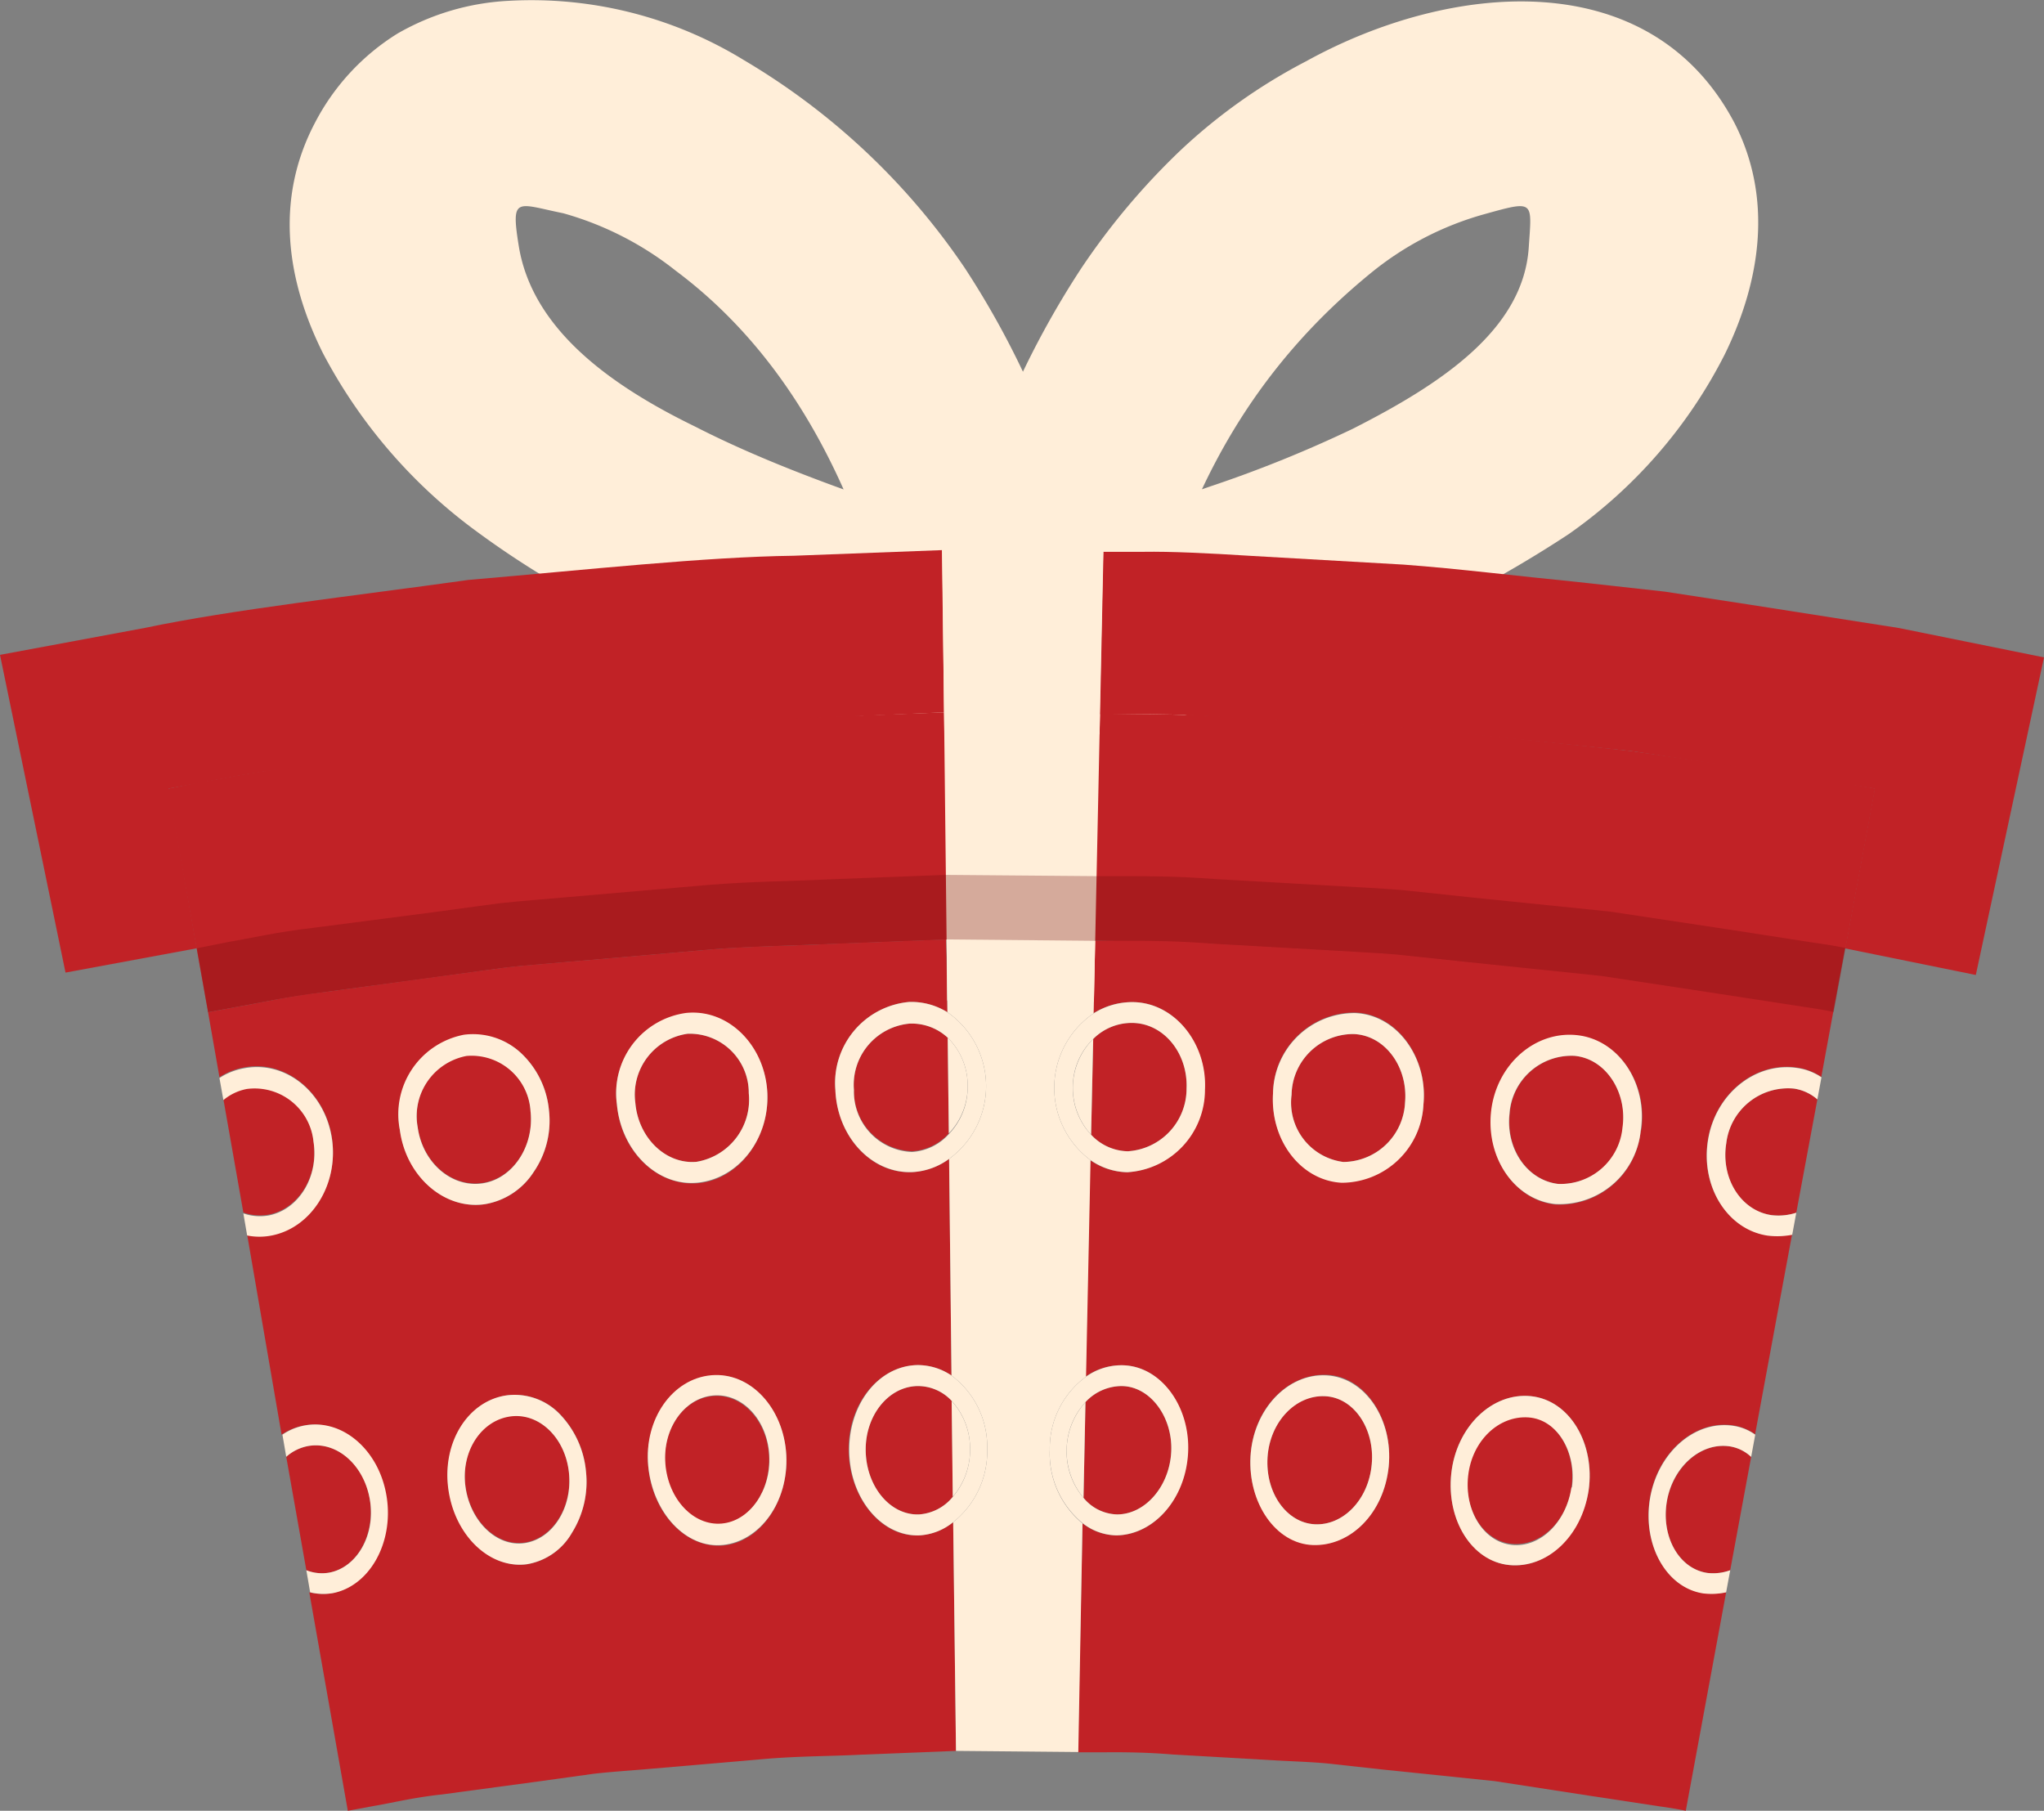 <svg xmlns="http://www.w3.org/2000/svg" viewBox="0 0 145.39 128.8"><rect x="0" y="0" width="145.39" height="128.8" fill="#808080" stroke="none"/><defs><style>.cls-1{isolation:isolate;}.cls-2{fill:#c12226;}.cls-3{fill:#ffeed9;}.cls-4{fill:none;stroke:#be0000;stroke-linecap:round;stroke-linejoin:round;stroke-width:0;}.cls-5{fill:#720a0a;opacity:0.3;mix-blend-mode:multiply;}</style></defs><g class="cls-1"><g id="Layer_2" data-name="Layer 2"><g id="DWRA"><path class="cls-2" d="M133.35,56.1a12.65,12.65,0,0,0-1.35-.24l-3.82-.59c-3.3-.47-8-1.32-13.66-2l-9.18-1-5-.53-5.26-.31-11-.63L72.69,50.7c-1.9,0-3.81-.06-5.71,0l-5.66.21c-3.75.16-7.45.25-11,.46L40,52.24l-4.75.41c-1.54.16-3,.39-4.43.57-5.67.79-10.41,1.35-13.7,1.92l-5.16,1L14.8,72l4.91-.91c3.13-.54,7.65-1.06,13-1.82,1.36-.17,2.76-.4,4.22-.55l4.53-.39,9.79-.85c3.4-.2,6.92-.28,10.49-.43l5.4-.21c1.8,0,3.62,0,5.44,0L83.46,67l10.48.6,5,.3,4.78.5,8.74.92c5.41.66,9.88,1.47,13,1.92l3.65.56a10.67,10.67,0,0,1,1.28.23Z"/><path class="cls-3" d="M67.22,37.34c-4.56-1.62-11.58-3.82-17.78-7-6.17-3-11.59-7-12.54-12.84-.58-3.6-.14-3,3.17-2.33a22.72,22.72,0,0,1,8,4.09c7.79,5.82,12.15,14.41,14.71,23.22,1.34,4.57,5.4,5.72,8.87,4.83A7.16,7.16,0,0,0,77,38.45a61.74,61.74,0,0,0-8.37-19.38A49.06,49.06,0,0,0,52.92,4.28,28.9,28.9,0,0,0,36.16.06a17.59,17.59,0,0,0-7.89,2.33A16.3,16.3,0,0,0,22.4,8.74c-2.88,5.48-2,11.23.57,16.38a37.08,37.08,0,0,0,11,12.73,64.43,64.43,0,0,0,14.48,8C53.46,48,58.65,50,63.59,51.81c4.3,1.53,7.31-1.05,8.28-4.65S71.65,39.1,67.22,37.34Z"/><path class="cls-3" d="M81.79,51.8C92,48.06,102.12,44.22,111.57,38a34.79,34.79,0,0,0,11.12-12.81c2.55-5.21,3.43-11.07.69-16.43-6-11.42-20.23-10.06-30.46-4.41a39.76,39.76,0,0,0-9,6.39,50,50,0,0,0-7,8.33,63.36,63.36,0,0,0-8.47,19.32,7.22,7.22,0,0,0,5.21,9,6.91,6.91,0,0,0,8.93-4.88c2.74-9.21,7.23-16.81,14.92-23.09a22.09,22.09,0,0,1,8.09-4.19c3.59-1,3.36-.94,3.14,2.38-.39,5.77-6.06,9.62-12.54,12.9a89,89,0,0,1-9.85,4c-3.16,1.07-6,2.21-8.12,3-4.44,1.69-5.66,6.14-4.74,9.74S77.47,53.51,81.79,51.8Z"/><path class="cls-2" d="M67.15,50.67,67,39.13l-10.54.4c-6.33.08-14.73,1-23.14,1.72-8.36,1.17-16.76,2.1-23,3.41L0,46.58l4.66,22.6L14,67.45,12,56.09l2.35-.43c1.5-.25,3.61-.74,6.2-1l8.81-1.19,5-.67c1.7-.19,3.43-.31,5.16-.47l10.14-.88c3.24-.26,6.28-.28,8.88-.41Z"/><path class="cls-2" d="M133.35,56.1l-2.1,11.36,9.29,1.89,4.85-22.59-10.32-2.09L124.4,43l-6-.92-6.25-.69c-4.2-.41-8.38-.94-12.32-1.23L89,39.54c-3.16-.2-5.79-.32-7.63-.29l-2.9,0-.25,11.55,2.39,0c1.51,0,3.68,0,6.27.21l8.87.5c1.62.11,3.3.17,5,.32l5.14.54L116,53.42l8.77,1.33,6.2,1C132.51,55.92,133.35,56.1,133.35,56.1Z"/><path class="cls-2" d="M48.91,73.53a4.37,4.37,0,0,0-3.72,4.9c.21,2.51,2.17,4.4,4.35,4.21a4.48,4.48,0,0,0,3.72-4.88A4.2,4.2,0,0,0,48.91,73.53Z"/><path class="cls-2" d="M50.7,99.3c-2.08.18-3.6,2.37-3.39,4.88s2,4.4,4,4.23,3.52-2.37,3.39-4.86S52.78,99.11,50.7,99.3Z"/><path class="cls-2" d="M122.79,81.32c-.4,2.48,1,4.78,3.2,5.11a4.09,4.09,0,0,0,1.78-.17l1.5-8.06a3.26,3.26,0,0,0-1.67-.77A4.43,4.43,0,0,0,122.79,81.32Z"/><path class="cls-2" d="M118.56,106.82c-.41,2.49.88,4.76,2.87,5.06a3.51,3.51,0,0,0,1.64-.19l1.49-8.06a2.85,2.85,0,0,0-1.52-.75C121,102.57,119,104.34,118.56,106.82Z"/><path class="cls-2" d="M22.3,81.16a4.21,4.21,0,0,0-4.75-3.76,3.66,3.66,0,0,0-1.66.79l1.42,8.06a3.56,3.56,0,0,0,1.78.15C21.24,86,22.69,83.65,22.3,81.16Z"/><path class="cls-2" d="M112,75.1a4.42,4.42,0,0,0-4.61,4.11c-.28,2.51,1.26,4.73,3.44,5a4.42,4.42,0,0,0,4.6-4C115.76,77.72,114.24,75.3,112,75.1Z"/><path class="cls-2" d="M122.78,113.26l-2.87,15.54s-.67-.15-1.84-.31l-4.87-.74-6.88-1.06-7.94-.82-4-.44c-1.33-.12-2.65-.15-3.92-.23l-7-.4c-2-.17-3.74-.17-4.93-.16l-1.86,0L77,108.36a4,4,0,0,0,2.38.85c2.65,0,4.94-2.52,5.1-5.88s-2-6.26-4.74-6.22a4.37,4.37,0,0,0-2.52.81l.32-15.4a4.73,4.73,0,0,0,2.61.86,5.87,5.87,0,0,0,5.53-5.87c.17-3.3-2.15-6.26-5.18-6.23a5.16,5.16,0,0,0-2.74.8l.11-5.16,2.27,0c1.45,0,3.51,0,6,.2l8.45.48c1.54.1,3.14.16,4.76.3l4.9.52,9.64,1,8.36,1.27,5.91.91c1.43.2,2.24.38,2.24.38l-.85,4.62a4.11,4.11,0,0,0-1.7-.66c-3-.46-5.84,1.85-6.37,5.15s1.38,6.34,4.24,6.77a5.68,5.68,0,0,0,1.75-.06l-2.63,14.22a3.59,3.59,0,0,0-1.55-.63c-2.75-.42-5.41,1.92-5.94,5.22s1.19,6.31,3.8,6.7A4.87,4.87,0,0,0,122.78,113.26Zm-24-9c.32-3.28-1.65-6.37-4.43-6.47s-5.2,2.43-5.4,5.76,1.8,6.17,4.44,6.31S98.44,107.67,98.78,104.3Zm2.47-25.74c.32-3.27-1.84-6.38-4.87-6.5a5.81,5.81,0,0,0-5.83,5.73c-.2,3.34,2,6.18,4.88,6.34A5.84,5.84,0,0,0,101.25,78.56ZM113,106c.49-3.27-1.33-6.41-4.1-6.69s-5.31,2.18-5.67,5.5,1.49,6.24,4.12,6.51S112.47,109.3,113,106Zm3.74-25.58c.49-3.27-1.53-6.44-4.54-6.75s-5.75,2.13-6.11,5.44,1.69,6.27,4.56,6.57A5.81,5.81,0,0,0,116.71,80.38Z"/><path class="cls-2" d="M108.68,100.74c-2.08-.21-4,1.65-4.28,4.15s1.11,4.71,3.11,4.92,3.9-1.51,4.27-4S110.76,100.92,108.68,100.74Z"/><path class="cls-2" d="M96.27,73.55a4.39,4.39,0,0,0-4.4,4.32,4.26,4.26,0,0,0,3.68,4.78,4.43,4.43,0,0,0,4.39-4.22C100.17,75.93,98.54,73.63,96.27,73.55Z"/><path class="cls-2" d="M94.23,99.31c-2.08-.11-3.91,1.84-4.07,4.35s1.34,4.65,3.35,4.76,3.83-1.73,4.06-4.25S96.32,99.39,94.23,99.31Z"/><path class="cls-2" d="M67.8,108.27,68,124.54l-6.79.27c-2,.11-4.41.09-7,.32l-8,.69c-1.35.12-2.71.2-4,.35l-3.89.54-6.9.93c-2,.21-3.67.63-4.85.82l-1.83.34-2.74-15.54a4,4,0,0,0,1.61.06c2.6-.5,4.32-3.55,3.84-6.81s-3.14-5.64-5.87-5.11a4.1,4.1,0,0,0-1.55.65L17.58,87.82a4.48,4.48,0,0,0,1.75,0c2.84-.54,4.76-3.62,4.28-6.88s-3.33-5.61-6.31-5a4.73,4.73,0,0,0-1.69.68L14.8,72,17,71.59c1.42-.24,3.44-.71,5.9-1l8.39-1.14,4.73-.64c1.62-.18,3.27-.29,4.91-.44l9.67-.84c3.09-.25,6-.26,8.45-.39l8.25-.32L67.39,72a4.85,4.85,0,0,0-2.73-.73,5.79,5.79,0,0,0-5.24,6.26c.13,3.33,2.59,6,5.48,5.84a4.82,4.82,0,0,0,2.61-.94l.17,15.41a4.26,4.26,0,0,0-2.51-.74c-2.78.11-4.93,2.91-4.8,6.25s2.4,6,5,5.86A4.17,4.17,0,0,0,67.8,108.27Zm-26.12-3.61a6.76,6.76,0,0,0-1.9-4.13,4.45,4.45,0,0,0-3.71-1.28c-2.75.38-4.62,3.37-4.16,6.67s3,5.7,5.6,5.34A4.55,4.55,0,0,0,40.7,109,6.83,6.83,0,0,0,41.68,104.66ZM39.05,79a6.39,6.39,0,0,0-2-4.11,5,5,0,0,0-4-1.25,5.76,5.76,0,0,0-4.6,6.73c.46,3.3,3.17,5.68,6,5.29a5.11,5.11,0,0,0,3.5-2.27A6.43,6.43,0,0,0,39.05,79Zm16.88,24.55c-.17-3.35-2.56-6-5.33-5.69s-4.79,3.14-4.49,6.46,2.69,5.84,5.32,5.61S56.09,106.83,55.93,103.51Zm-1.35-25.8c-.17-3.35-2.76-6-5.78-5.66a5.76,5.76,0,0,0-4.92,6.49c.3,3.33,2.88,5.83,5.76,5.58S54.74,81,54.58,77.71Z"/><path class="cls-2" d="M79.46,107.72c2,0,3.73-2,3.85-4.46s-1.5-4.69-3.58-4.67a3.53,3.53,0,0,0-2.52,1.14l-.14,6.81A3.19,3.19,0,0,0,79.46,107.72Z"/><path class="cls-2" d="M33.18,75.08a4.36,4.36,0,0,0-3.47,5.07c.34,2.5,2.38,4.29,4.56,4s3.73-2.58,3.47-5.07A4.2,4.2,0,0,0,33.18,75.08Z"/><path class="cls-2" d="M61.58,103.3c.09,2.52,1.79,4.5,3.8,4.42a3.39,3.39,0,0,0,2.4-1.26l-.08-6.81a3.28,3.28,0,0,0-2.5-1.06C63.12,98.67,61.49,100.78,61.58,103.3Z"/><path class="cls-2" d="M78.24,50.76,78,62.3l2.3,0c1.47,0,3.56,0,6.07.2l8.56.49c1.57.1,3.19.16,4.83.3l5,.53,9.78,1L123,66.15l6,.93c1.45.2,2.27.38,2.27.38l2.1-11.36s-.84-.18-2.35-.4l-6.2-1L116,53.42,105.9,52.35l-5.14-.54c-1.69-.15-3.37-.21-5-.32L86.9,51c-2.59-.19-4.76-.2-6.27-.21Z"/><path class="cls-2" d="M67.15,50.67,58.49,51c-2.6.13-5.64.15-8.88.41l-10.14.88c-1.73.16-3.46.28-5.16.47l-5,.67-8.81,1.19c-2.59.3-4.7.79-6.2,1L12,56.09l2,11.36L16.26,67c1.45-.24,3.49-.72,6-1l8.51-1.15,4.8-.65c1.63-.18,3.31-.3,5-.45l9.81-.85c3.13-.26,6.06-.27,8.57-.4l8.37-.32Z"/><path class="cls-2" d="M36.25,100.72c-2.07.29-3.48,2.54-3.14,5s2.23,4.3,4.22,4,3.4-2.55,3.14-5S38.32,100.44,36.25,100.72Z"/><path class="cls-2" d="M60.74,77.48a4.29,4.29,0,0,0,4.13,4.41,3.84,3.84,0,0,0,2.62-1.27l-.08-6.81a3.76,3.76,0,0,0-2.72-1A4.37,4.37,0,0,0,60.74,77.48Z"/><path class="cls-2" d="M80.22,81.89a4.46,4.46,0,0,0,4.18-4.45c.11-2.53-1.64-4.69-3.91-4.68a3.87,3.87,0,0,0-2.73,1.14l-.15,6.81A3.66,3.66,0,0,0,80.22,81.89Z"/><path class="cls-2" d="M26.31,106.68c-.39-2.49-2.37-4.2-4.42-3.82a3.26,3.26,0,0,0-1.53.76l1.43,8.07a3,3,0,0,0,1.63.17C25.4,111.49,26.69,109.16,26.31,106.68Z"/><path class="cls-3" d="M69,103.05a5,5,0,0,0-1.31-3.4l.08,6.81A5.09,5.09,0,0,0,69,103.05Z"/><path class="cls-3" d="M77.61,80.71l.15-6.81a4.91,4.91,0,0,0-.15,6.81Z"/><path class="cls-3" d="M68.83,77.22a4.76,4.76,0,0,0-1.42-3.41l.08,6.81A4.83,4.83,0,0,0,68.83,77.22Z"/><polygon class="cls-3" points="67.38 71.17 77.81 71.25 78.15 55.23 78.49 39.22 67.02 39.13 67.2 55.15 67.38 71.17"/><path class="cls-3" d="M77.07,106.54l.14-6.81a5.2,5.2,0,0,0-.14,6.81Z"/><path class="cls-3" d="M74.67,103.12a6.32,6.32,0,0,1,2.58-5.2l.32-15.4a6.41,6.41,0,0,1,.22-10.44l.11-5.16-10.57-.09L67.39,72a6.4,6.4,0,0,1,.12,10.43l.17,15.41a6.32,6.32,0,0,1,2.54,5.23,6.43,6.43,0,0,1-2.42,5.2L68,124.54l8.7.08L77,108.36A6.42,6.42,0,0,1,74.67,103.12Z"/><path class="cls-3" d="M23.61,81c-.5-3.34-3.33-5.61-6.31-5a4.73,4.73,0,0,0-1.69.68l.28,1.57a3.66,3.66,0,0,1,1.66-.79,4.21,4.21,0,0,1,4.75,3.76c.39,2.49-1.06,4.84-3.21,5.24a3.56,3.56,0,0,1-1.78-.15l.27,1.57a4.48,4.48,0,0,0,1.75,0C22.17,87.32,24.09,84.24,23.61,81Z"/><path class="cls-3" d="M39.05,79a6.43,6.43,0,0,1-1.11,4.39,5.11,5.11,0,0,1-3.5,2.27c-2.86.39-5.57-2-6-5.29A5.76,5.76,0,0,1,33,73.6a5,5,0,0,1,4,1.25A6.39,6.39,0,0,1,39.05,79Zm-1.31.11a4.2,4.2,0,0,0-4.56-4,4.36,4.36,0,0,0-3.47,5.07c.34,2.5,2.38,4.29,4.56,4S38,81.56,37.74,79.07Z"/><path class="cls-3" d="M54.58,77.71c.16,3.32-2.06,6.11-4.94,6.41s-5.46-2.25-5.76-5.58a5.76,5.76,0,0,1,4.92-6.49C51.82,71.74,54.41,74.36,54.58,77.71Zm-1.32.05a4.2,4.2,0,0,0-4.35-4.23,4.37,4.37,0,0,0-3.72,4.9c.21,2.51,2.17,4.4,4.35,4.21A4.48,4.48,0,0,0,53.26,77.76Z"/><path class="cls-3" d="M64.66,71.27a4.85,4.85,0,0,1,2.73.73,6.4,6.4,0,0,1,.12,10.43,4.82,4.82,0,0,1-2.61.94c-2.89.12-5.35-2.51-5.48-5.84A5.79,5.79,0,0,1,64.66,71.27Zm2.75,2.54a3.76,3.76,0,0,0-2.72-1,4.37,4.37,0,0,0-3.95,4.72,4.29,4.29,0,0,0,4.13,4.41,3.84,3.84,0,0,0,2.62-1.27,4.83,4.83,0,0,0,1.34-3.4A4.76,4.76,0,0,0,67.41,73.81Z"/><path class="cls-3" d="M77.79,72.08a5.16,5.16,0,0,1,2.74-.8c3,0,5.35,2.93,5.18,6.23a5.87,5.87,0,0,1-5.53,5.87,4.73,4.73,0,0,1-2.61-.86,6.41,6.41,0,0,1,.22-10.44Zm-1.48,5.21a4.79,4.79,0,0,0,1.3,3.42,3.66,3.66,0,0,0,2.61,1.18,4.46,4.46,0,0,0,4.18-4.45c.11-2.53-1.64-4.69-3.91-4.68a3.87,3.87,0,0,0-2.73,1.14A4.76,4.76,0,0,0,76.31,77.29Z"/><path class="cls-3" d="M101.25,78.56a5.84,5.84,0,0,1-5.82,5.57c-2.89-.16-5.08-3-4.88-6.34a5.81,5.81,0,0,1,5.83-5.73C99.41,72.18,101.57,75.29,101.25,78.56Zm-1.31-.13c.23-2.5-1.4-4.8-3.67-4.88a4.39,4.39,0,0,0-4.4,4.32,4.26,4.26,0,0,0,3.68,4.78A4.43,4.43,0,0,0,99.94,78.43Z"/><path class="cls-3" d="M116.71,80.38a5.81,5.81,0,0,1-6.09,5.26c-2.87-.3-4.92-3.25-4.56-6.57s3.1-5.76,6.11-5.44S117.2,77.11,116.71,80.38Zm-1.3-.2c.35-2.46-1.17-4.88-3.43-5.08a4.42,4.42,0,0,0-4.61,4.11c-.28,2.51,1.26,4.73,3.44,5A4.42,4.42,0,0,0,115.41,80.18Z"/><path class="cls-3" d="M121.49,81.12c-.52,3.29,1.38,6.34,4.24,6.77a5.68,5.68,0,0,0,1.75-.06l.29-1.57a4.09,4.09,0,0,1-1.78.17c-2.17-.33-3.6-2.63-3.2-5.11a4.43,4.43,0,0,1,4.81-3.89,3.26,3.26,0,0,1,1.67.77l.29-1.57a4.11,4.11,0,0,0-1.7-.66C124.87,75.51,122,77.82,121.49,81.12Z"/><path class="cls-3" d="M27.51,106.51c-.5-3.34-3.14-5.64-5.87-5.11a4.1,4.1,0,0,0-1.55.65l.27,1.57a3.26,3.26,0,0,1,1.53-.76c2.05-.38,4,1.33,4.42,3.82s-.91,4.81-2.89,5.18a3,3,0,0,1-1.63-.17l.27,1.57a4,4,0,0,0,1.61.06C26.27,112.82,28,109.77,27.51,106.51Z"/><path class="cls-3" d="M41.68,104.66a6.83,6.83,0,0,1-1,4.37,4.55,4.55,0,0,1-3.19,2.23c-2.62.36-5.14-2-5.6-5.34s1.41-6.29,4.16-6.67a4.45,4.45,0,0,1,3.71,1.28A6.76,6.76,0,0,1,41.68,104.66Zm-1.21.1c-.26-2.52-2.15-4.32-4.22-4s-3.48,2.54-3.14,5,2.23,4.3,4.22,4S40.73,107.24,40.47,104.76Z"/><path class="cls-3" d="M55.93,103.51c.16,3.32-1.86,6.1-4.5,6.38s-5-2.29-5.32-5.61,1.71-6.22,4.49-6.46S55.76,100.16,55.93,103.51Zm-1.21,0c-.14-2.54-1.94-4.44-4-4.25s-3.6,2.37-3.39,4.88,2,4.4,4,4.23S54.85,106,54.72,103.55Z"/><path class="cls-3" d="M65.17,97.1a4.26,4.26,0,0,1,2.51.74,6.32,6.32,0,0,1,2.54,5.23,6.43,6.43,0,0,1-2.42,5.2,4.17,4.17,0,0,1-2.39.94c-2.64.1-4.9-2.53-5-5.86S62.39,97.21,65.17,97.1Zm2.53,2.55a3.28,3.28,0,0,0-2.5-1.06c-2.08.08-3.71,2.19-3.62,4.71s1.79,4.5,3.8,4.42a3.39,3.39,0,0,0,2.4-1.26A5.09,5.09,0,0,0,69,103.05,5,5,0,0,0,67.7,99.65Z"/><path class="cls-3" d="M77.25,97.92a4.37,4.37,0,0,1,2.52-.81c2.78,0,4.91,2.91,4.74,6.22s-2.45,5.84-5.1,5.88a4,4,0,0,1-2.38-.85,6.42,6.42,0,0,1-2.36-5.24A6.32,6.32,0,0,1,77.25,97.92Zm-1.38,5.21a5.05,5.05,0,0,0,1.2,3.41,3.19,3.19,0,0,0,2.39,1.18c2,0,3.73-2,3.85-4.46s-1.5-4.69-3.58-4.67a3.53,3.53,0,0,0-2.52,1.14A5.1,5.1,0,0,0,75.87,103.13Z"/><path class="cls-3" d="M98.78,104.3c-.34,3.37-2.74,5.69-5.39,5.6s-4.63-3-4.44-6.31,2.62-5.91,5.4-5.76S99.1,101,98.78,104.3Zm-1.21-.13c.24-2.5-1.25-4.78-3.34-4.86s-3.91,1.84-4.07,4.35,1.34,4.65,3.35,4.76S97.34,106.69,97.57,104.17Z"/><path class="cls-3" d="M113,106c-.5,3.34-3,5.58-5.65,5.32s-4.48-3.19-4.12-6.51,2.9-5.79,5.67-5.5S113.46,102.69,113,106Zm-1.19-.18c.35-2.46-1-4.86-3.1-5s-4,1.65-4.28,4.15,1.11,4.71,3.11,4.92S111.41,108.3,111.78,105.78Z"/><path class="cls-3" d="M117.36,106.64c-.52,3.3,1.19,6.31,3.8,6.7a4.87,4.87,0,0,0,1.62-.08l.29-1.57a3.51,3.51,0,0,1-1.64.19c-2-.3-3.28-2.57-2.87-5.06s2.42-4.25,4.48-3.94a2.85,2.85,0,0,1,1.52.75l.29-1.58a3.59,3.59,0,0,0-1.55-.63C120.55,101,117.89,103.34,117.36,106.64Z"/><line class="cls-4" x1="4.66" y1="69.18" x2="13.99" y2="67.45"/><line class="cls-4" x1="140.54" y1="69.35" x2="131.25" y2="67.46"/><path class="cls-5" d="M77.9,66.92l2.27,0c1.45,0,3.51,0,6,.2l8.45.48c1.54.1,3.14.16,4.76.3l4.9.52,9.64,1,8.36,1.27,5.91.91c1.43.2,2.24.38,2.24.38l.84-4.55s-.82-.18-2.27-.38l-6-.93-8.48-1.28-9.78-1-5-.53c-1.64-.14-3.26-.2-4.83-.3l-8.56-.49c-2.51-.19-4.6-.2-6.07-.2l-2.3,0-10.72-.09-8.37.32c-2.51.13-5.44.14-8.57.4l-9.81.85c-1.66.15-3.34.27-5,.45l-4.8.65L22.25,66c-2.5.28-4.54.76-6,1L14,67.45,14.8,72,17,71.59c1.42-.24,3.44-.71,5.9-1l8.39-1.14,4.73-.64c1.62-.18,3.27-.29,4.91-.44l9.67-.84c3.09-.25,6-.26,8.45-.39l8.25-.32Z"/></g></g></g></svg>